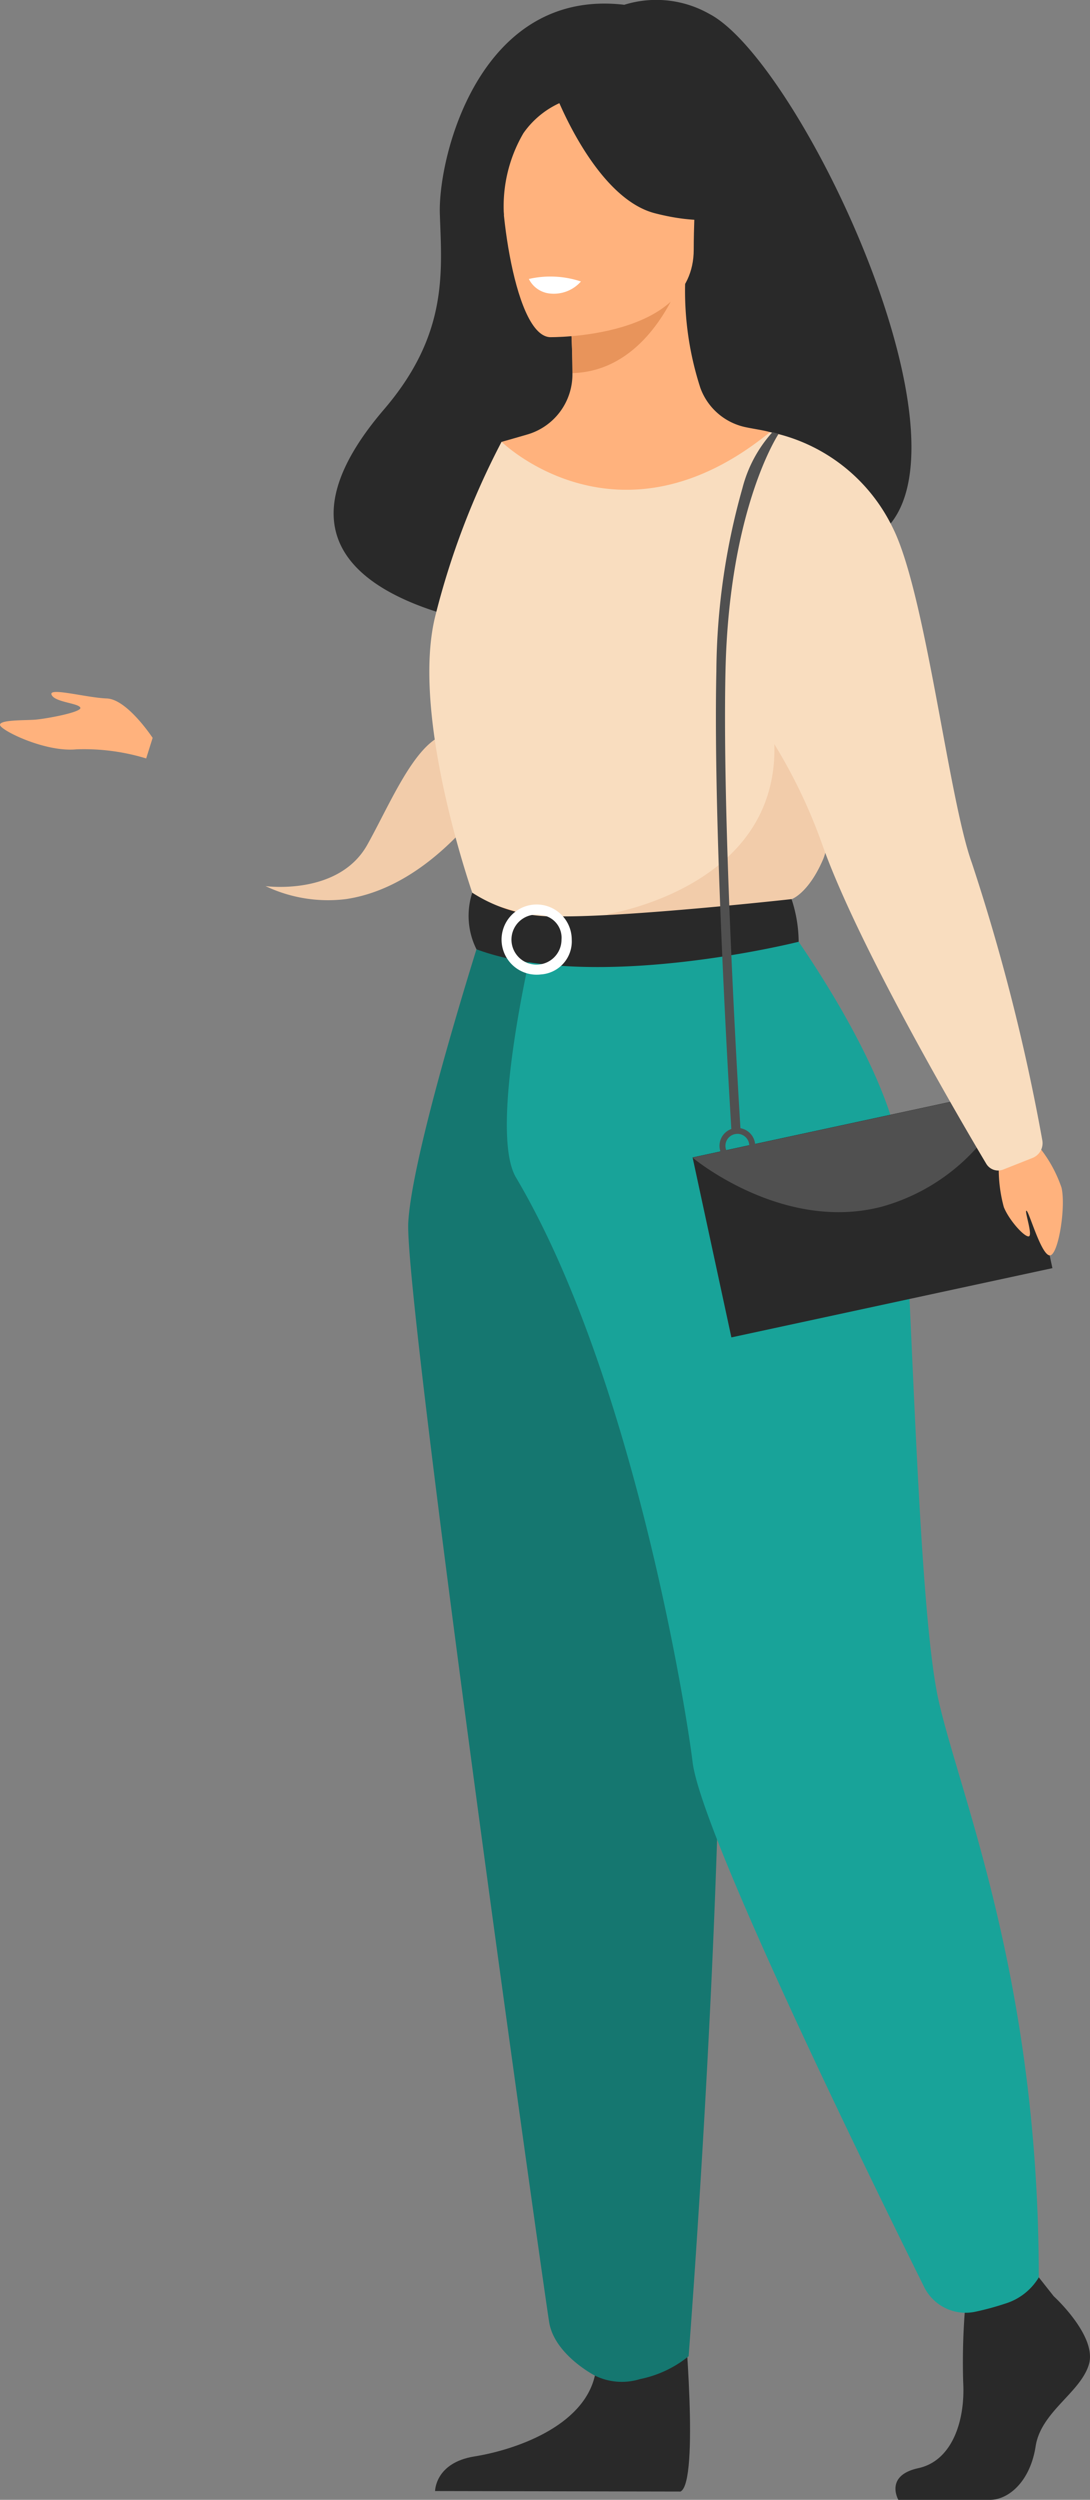 <svg xmlns="http://www.w3.org/2000/svg" width="81.489" height="186.825" viewBox="0 0 81.489 186.825">
  <rect x="0" y="0" width="81.489" height="186.825" fill="#808080" stroke="none"/>
  <g id="paciente" transform="translate(0 0)">
    <path id="Caminho_69" data-name="Caminho 69" d="M1780.777,563.008a8.037,8.037,0,0,0-6.352-.679c-10.788-1.267-13.935,11.314-13.79,15.643s.641,8.979-4.177,14.6c-13.914,16.246,15.23,16.961,15.23,16.961.247-12.977,15.8-8.242,15.123-6.928C1806.756,607.393,1788.794,567.168,1780.777,563.008Z" transform="translate(-1727.752 -561.972)" fill="#292929"/>
    <path id="Caminho_70" data-name="Caminho 70" d="M1599.182,907.343s-1.9-2.889-3.425-2.945-4.36-.85-4.134-.284,1.981.623,2.152.964-2.606.85-3.4.907-2.662,0-2.6.4,3.368,2.039,5.7,1.815a15.9,15.9,0,0,1,5.224.68Z" transform="translate(-1587.771 -852.198)" fill="#ffb27d"/>
    <path id="Caminho_72" data-name="Caminho 72" d="M1735.141,929.96c-2.253,2.824-5.73,6.086-10.094,6.729a10.885,10.885,0,0,1-6-.973c.207.027,5.5.681,7.612-3.094,2.152-3.851,4.48-9.966,7.677-7.928C1735.718,925.574,1735.657,927.76,1735.141,929.96Z" transform="translate(-1699.196 -869.493)" fill="#f2ccaa"/>
    <path id="Caminho_73" data-name="Caminho 73" d="M2042.253,1688.761s3.267,2.981,2.629,5.1-3.584,3.53-3.982,6.118-1.992,4-3.426,4h-6.835s-1.059-1.815,1.494-2.37,3.51-3.591,3.352-6.414a49.953,49.953,0,0,1,.237-6.588l5.417-1.256Z" transform="translate(-1963.476 -1517.151)" fill="#292929"/>
    <path id="Caminho_74" data-name="Caminho 74" d="M1821.458,1705.05s1.175,12.625-.259,13.332l-18.349-.038s0-2.117,2.948-2.588,8.124-2.2,9-6.039S1821.458,1705.05,1821.458,1705.05Z" transform="translate(-1770.323 -1532.175)" fill="#292929"/>
    <path id="Caminho_75" data-name="Caminho 75" d="M1839.07,763.286c-3.781-8.469-6.086-10.9-5.646-13.526.328-1.957-1-36.472-1-36.472-.454-.139-1.346-.263-1.836-.373a4.606,4.606,0,0,1-3.368-2.925,23.48,23.48,0,0,1-1.142-7.789l-.484.1-8.132,1.611s.185,2.56.191,4.971v.059a4.678,4.678,0,0,1-3.376,4.523c-1.027.3-1.921.551-1.921.551a74.545,74.545,0,0,0-3.557,17.285c-.57,8.76,5.431,12.563-.046,30.066C1803.174,779.238,1841.155,767.965,1839.07,763.286Z" transform="translate(-1774.858 -680.992)" fill="#ffb27d"/>
    <path id="Caminho_76" data-name="Caminho 76" d="M1869.5,704.441s.185,2.56.19,4.971c4.551-.129,6.957-4.28,7.941-6.582Z" transform="translate(-1826.892 -681.527)" fill="#e8945b"/>
    <path id="Caminho_77" data-name="Caminho 77" d="M1839.324,626.608s10.768.177,10.775-6.53,1.4-11.2-5.473-11.6-8.212,2.161-8.76,4.4S1836.523,626.388,1839.324,626.608Z" transform="translate(-1798.236 -601.41)" fill="#ffb27d"/>
    <path id="Caminho_78" data-name="Caminho 78" d="M1862.08,599.98s2.949,7.864,7.472,9.032,6.488-.048,6.488-.048a12.766,12.766,0,0,1-4.191-7.562S1864.3,596.234,1862.08,599.98Z" transform="translate(-1820.594 -593.075)" fill="#292929"/>
    <path id="Caminho_79" data-name="Caminho 79" d="M1836.321,604.65a6.674,6.674,0,0,0-3.087,2.412,10.836,10.836,0,0,0-1.455,6.157s-2.222-5.348.275-8.374C1834.7,601.637,1836.321,604.65,1836.321,604.65Z" transform="translate(-1794.104 -597.107)" fill="#292929"/>
    <path id="Caminho_80" data-name="Caminho 80" d="M1853.093,698.958a2.7,2.7,0,0,1-2.229.907,1.977,1.977,0,0,1-1.664-1.095A7.232,7.232,0,0,1,1853.093,698.958Z" transform="translate(-1809.662 -677.921)" fill="#fff"/>
    <path id="Caminho_81" data-name="Caminho 81" d="M1830.648,790.769s-.041,5.107-.313,9.733c-.181,3.066-.464,5.922-.907,6.937-1.1,2.548-2.349,2.963-2.349,2.963l-9.635,2.362-3.388.829-10.682-3.191s-4.865-13.579-2.911-21.225a58.8,58.8,0,0,1,4.938-12.953s8.718,8.534,20.068-.724Z" transform="translate(-1767.903 -743.207)" fill="#f9ddbf"/>
    <path id="Caminho_82" data-name="Caminho 82" d="M1904.755,923.412c-.182,3.066-.464,5.923-.908,6.937-1.1,2.548-2.349,2.963-2.349,2.963l-9.635,2.362-4.183-1.231s13.967-2.117,12.42-14.133Z" transform="translate(-1842.323 -866.116)" fill="#f2ccaa"/>
    <path id="Caminho_83" data-name="Caminho 83" d="M1795.184,1019.91s-5.293,16.467-5.629,22.073,10.112,79.641,10.532,82.224c.4,2.435,3.421,3.988,3.421,3.988a4.57,4.57,0,0,0,3.374.259,8.4,8.4,0,0,0,3.63-1.708s4.117-52.8,1.57-71.664a298.116,298.116,0,0,1-2.571-35.173Z" transform="translate(-1759.031 -950.653)" fill="#157770"/>
    <path id="Caminho_84" data-name="Caminho 84" d="M1858.988,1016.67s8.07,10.827,8.822,18.149,1.181,33.028,2.784,40.164,7.491,20.87,7.491,43.122a4.448,4.448,0,0,1-2.5,1.956,20.85,20.85,0,0,1-2.2.6,3.461,3.461,0,0,1-3.87-1.838c-3.981-8.015-16.662-33.868-17.312-39.234-.454-3.8-4.464-28.933-13.2-43.682-2.1-3.54,1.287-17.622,1.287-17.622Z" transform="translate(-1800.425 -947.903)" fill="#18a399"/>
    <path id="Caminho_85" data-name="Caminho 85" d="M1819.549,1003.11a11.074,11.074,0,0,0,6.343,1.765c5.039.1,17.527-1.285,17.527-1.285a10.33,10.33,0,0,1,.532,3.187s-15.251,3.847-24.087.563A5.591,5.591,0,0,1,1819.549,1003.11Z" transform="translate(-1784.242 -936.394)" fill="#292929"/>
    <path id="Caminho_86" data-name="Caminho 86" d="M1842.271,1014.276a2.623,2.623,0,1,1,2.3-2.6A2.469,2.469,0,0,1,1842.271,1014.276Zm0-4.443a1.871,1.871,0,1,0,1.536,1.841A1.711,1.711,0,0,0,1842.271,1009.832Z" transform="translate(-1801.828 -941.452)" fill="#fff"/>
    <rect id="Retângulo_21" data-name="Retângulo 21" width="24.552" height="13.761" transform="translate(51.778 86.499) rotate(-12.17)" fill="#292929"/>
    <path id="Caminho_87" data-name="Caminho 87" d="M1930.09,1104.964s6.71,5.622,14.167,3.666a14.89,14.89,0,0,0,9.83-8.84Z" transform="translate(-1878.319 -1018.452)" fill="#505050"/>
    <path id="Caminho_88" data-name="Caminho 88" d="M1944.8,1122.028a1.334,1.334,0,1,1,1.334-1.334A1.334,1.334,0,0,1,1944.8,1122.028Zm0-2.225a.891.891,0,1,0,.891.891A.89.89,0,0,0,1944.8,1119.8Z" transform="translate(-1889.675 -1035.063)" fill="#505050"/>
    <path id="Caminho_89" data-name="Caminho 89" d="M2081.47,1129.538a10.867,10.867,0,0,0,.379,2.889c.371.939,1.479,2.194,1.848,2.194s-.339-1.966-.151-1.919,1.077,3.261,1.723,3.338,1.235-3.613.895-5.062a9.9,9.9,0,0,0-1.8-3.188Z" transform="translate(-2006.804 -1042.218)" fill="#ffb27d"/>
    <path id="Caminho_90" data-name="Caminho 90" d="M1939.985,775.51a13.113,13.113,0,0,1,9.163,7.123c2.477,4.882,4.177,20.236,5.926,25.071a152.093,152.093,0,0,1,5.269,20.736,1.187,1.187,0,0,1-.732,1.313l-2.189.868a1.036,1.036,0,0,1-1.272-.432c-1.946-3.267-9.62-16.355-12.285-23.927a39.569,39.569,0,0,0-8.944-14.349Z" transform="translate(-1882.418 -743.215)" fill="#f9ddbf"/>
    <path id="Caminho_91" data-name="Caminho 91" d="M1942.836,827.805c-.014-.219-1.4-22.114-1.134-34.424a51.319,51.319,0,0,1,1.951-13.7,9.9,9.9,0,0,1,2.248-4.182l.453.135c-.033.053-3.708,5.584-3.971,17.76-.265,12.282,1.119,34.149,1.135,34.369Z" transform="translate(-1888.146 -743.207)" fill="#505050"/>
  </g>
</svg>
